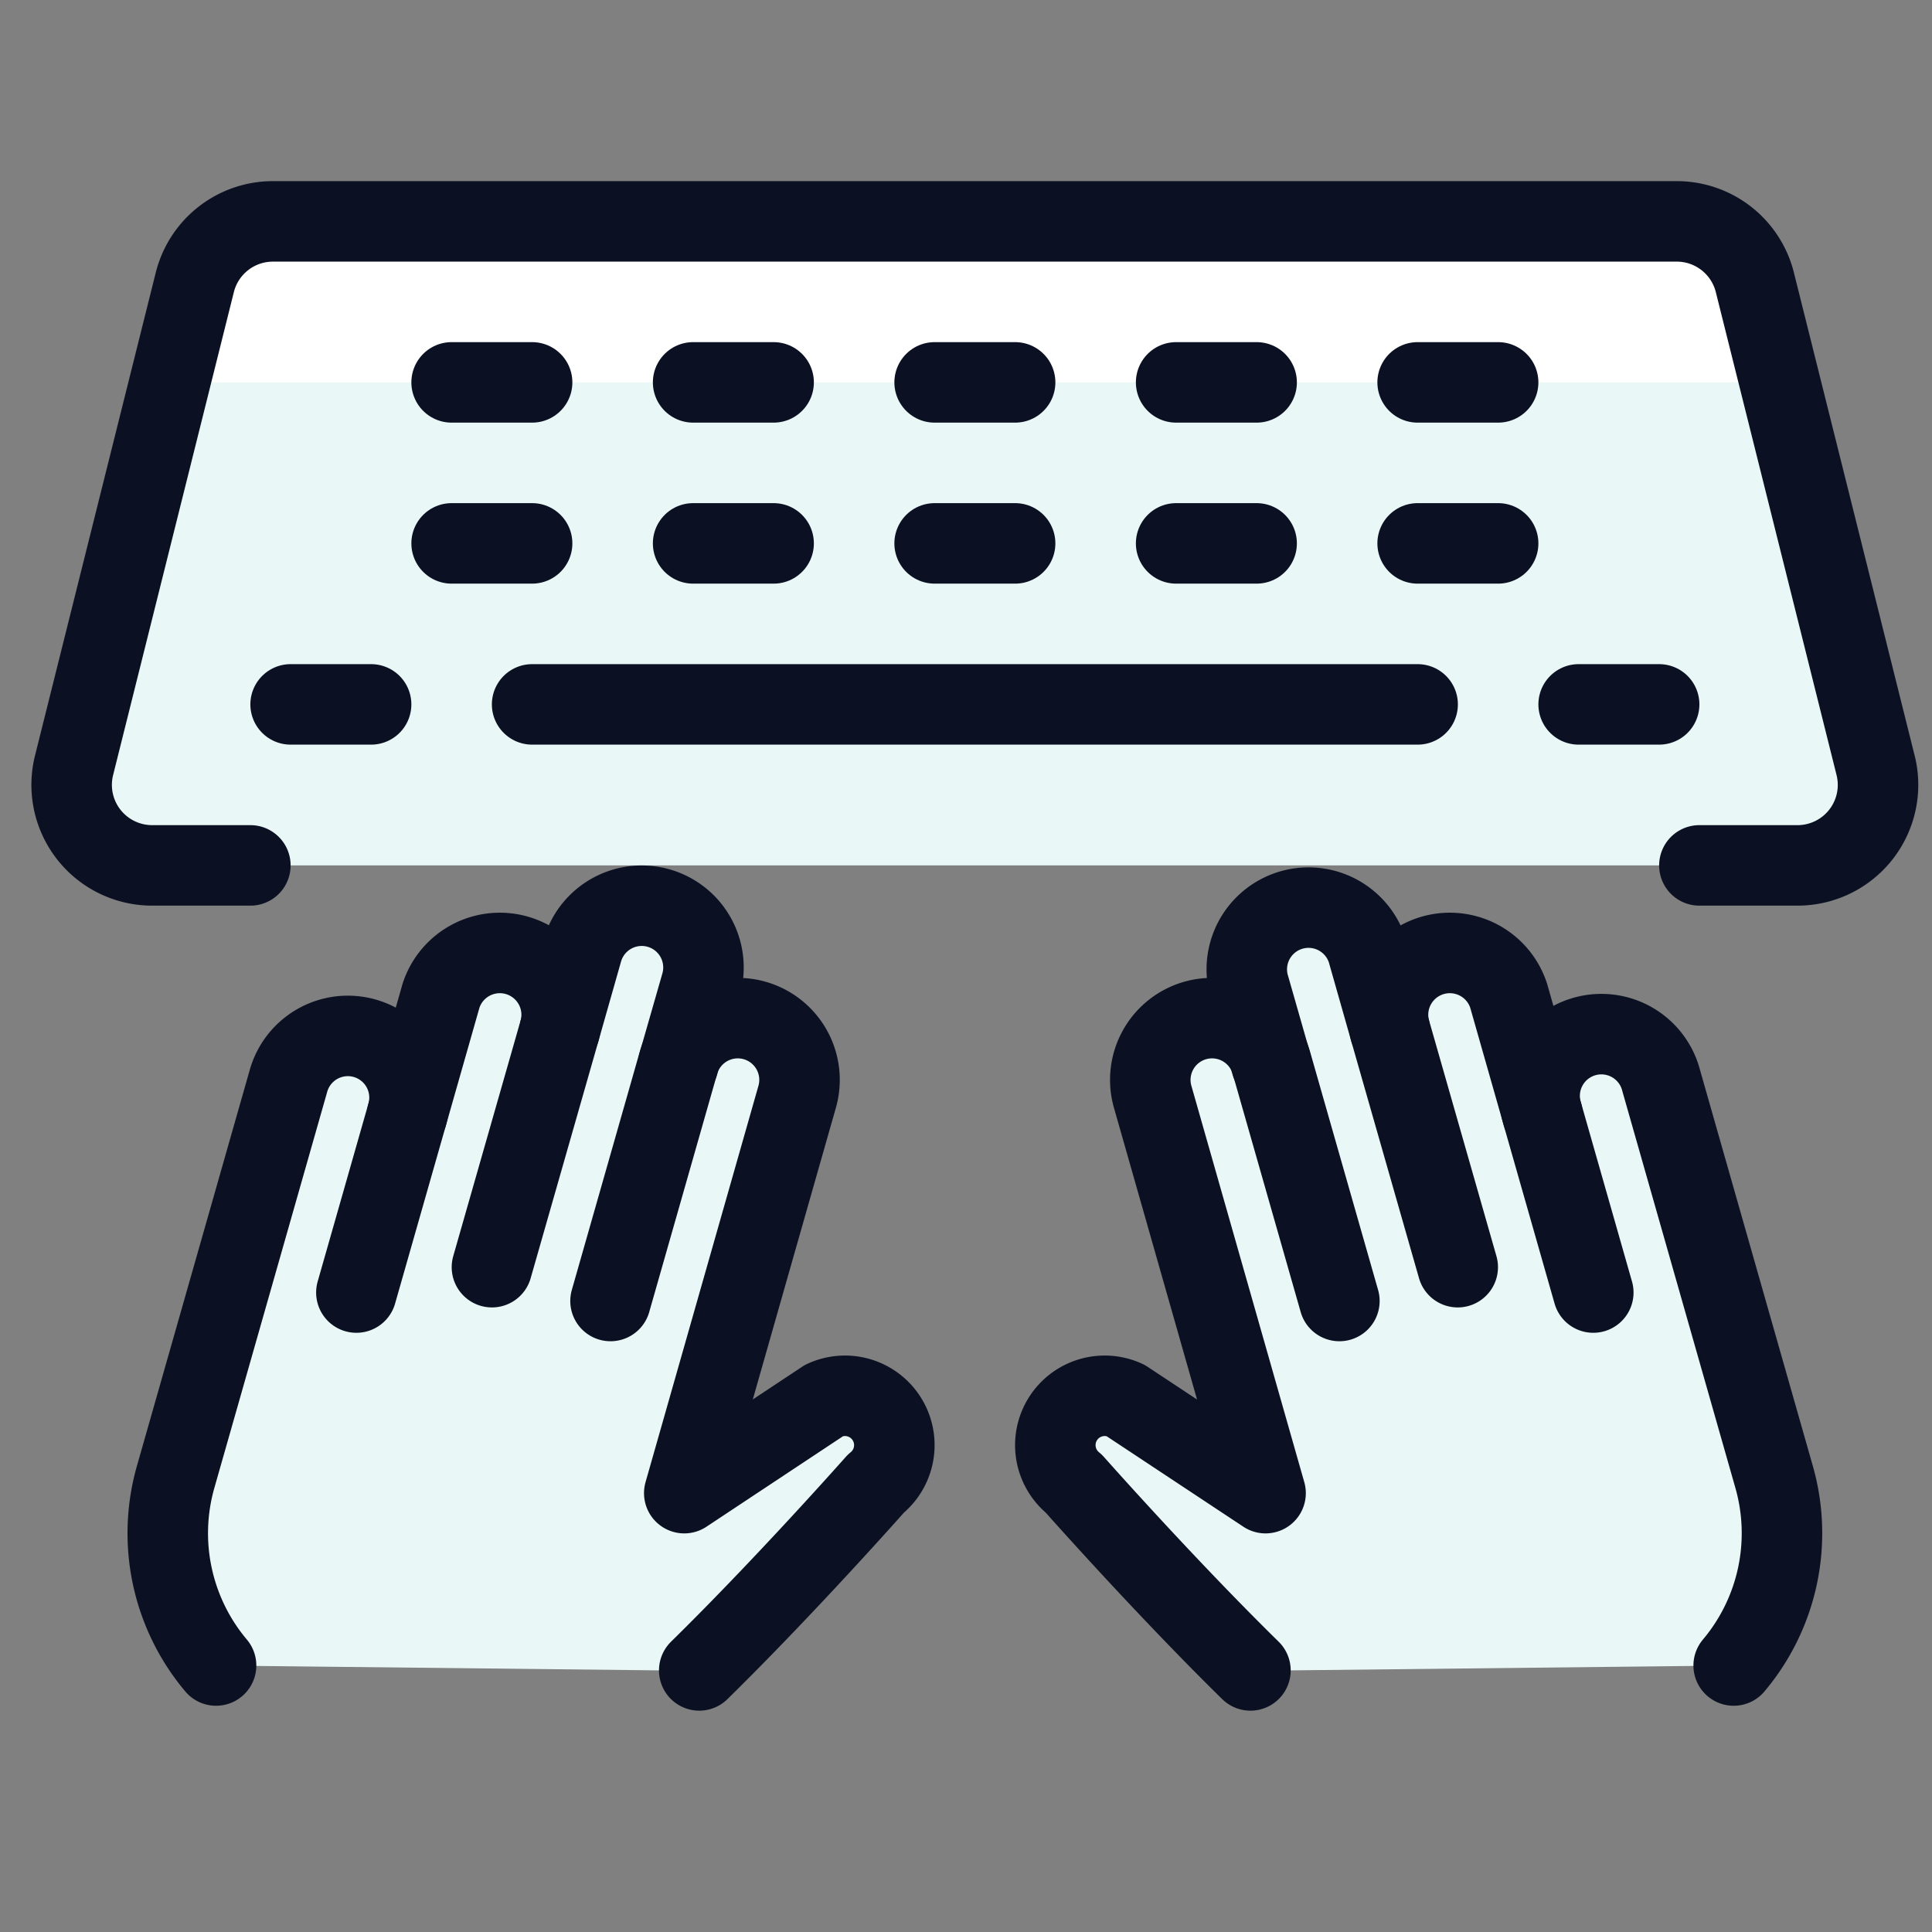 <svg xmlns="http://www.w3.org/2000/svg" viewBox="0 0 400 400"><rect x="0" y="0" width="400" height="400" fill="#808080" stroke="none"/><g transform="matrix(16.667,0,0,16.667,0,0)"><defs><style>.a{fill:#EAF7F7;}.b{fill:#ffffff;}.c{fill:none;stroke:#0B1123;stroke-linecap:round;stroke-linejoin:round;}.d{fill:#EAF7F7;}</style></defs><path class="a" d="M1.89,10.75A1,1,0,0,1,.92,9.507l1.5-6a1,1,0,0,1,.97-.757H20.829a1,1,0,0,1,.97.757l1.5,6a1,1,0,0,1-.97,1.243Z"></path><path class="b" d="M22.11,4.75,21.8,3.507a1,1,0,0,0-.97-.757H3.39a1,1,0,0,0-.97.757L2.11,4.75Z"></path><path class="c" d="M3.11,10.75H1.89A1,1,0,0,1,.92,9.507l1.5-6a1,1,0,0,1,.97-.757H20.829a1,1,0,0,1,.97.757l1.5,6a1,1,0,0,1-.97,1.243H21.11"></path><line class="c" x1="3.61" y1="8.75" x2="4.61" y2="8.75"></line><line class="c" x1="5.61" y1="6.75" x2="6.61" y2="6.75"></line><line class="c" x1="8.61" y1="6.75" x2="9.61" y2="6.75"></line><line class="c" x1="11.61" y1="6.75" x2="12.61" y2="6.75"></line><line class="c" x1="14.61" y1="6.75" x2="15.61" y2="6.75"></line><line class="c" x1="17.61" y1="6.75" x2="18.61" y2="6.75"></line><line class="c" x1="5.61" y1="4.75" x2="6.61" y2="4.75"></line><line class="c" x1="8.61" y1="4.75" x2="9.61" y2="4.75"></line><line class="c" x1="11.61" y1="4.75" x2="12.61" y2="4.75"></line><line class="c" x1="14.61" y1="4.75" x2="15.61" y2="4.75"></line><line class="c" x1="17.61" y1="4.75" x2="18.61" y2="4.75"></line><line class="c" x1="6.61" y1="8.75" x2="17.61" y2="8.75"></line><line class="c" x1="19.61" y1="8.75" x2="20.61" y2="8.75"></line><path class="d" d="M2.685,20.689a2.551,2.551,0,0,1-.5-2.35l1.4-4.914a.766.766,0,1,1,1.474.419l.42-1.474a.768.768,0,0,1,1.476.422l.28-.985a.767.767,0,0,1,1.475.422l-.282.983a.767.767,0,1,1,1.475.421L8.5,18.548,10.24,17.4a.613.613,0,0,1,.64,1.035s-1.117,1.263-2.194,2.32Z"></path><path class="d" d="M21.534,20.689a2.551,2.551,0,0,0,.5-2.35l-1.4-4.914a.767.767,0,1,0-1.475.419l-.42-1.474a.768.768,0,0,0-1.476.422l-.28-.985a.767.767,0,0,0-1.474.422l.281.983a.767.767,0,1,0-1.475.421l1.4,4.915L13.979,17.4a.613.613,0,0,0-.64,1.035s1.117,1.263,2.194,2.32Z"></path><path class="c" d="M8.427,13.212l.282-.983a.767.767,0,0,0-1.475-.422l-.28.985"></path><path class="c" d="M6.111,15.741l.843-2.949a.768.768,0,0,0-1.476-.422l-.42,1.474"></path><path class="c" d="M8.686,20.75c1.077-1.057,2.194-2.32,2.194-2.32a.613.613,0,0,0-.64-1.035L8.5,18.548l1.4-4.915a.767.767,0,1,0-1.475-.421l-.841,2.949"></path><path class="c" d="M4.427,16.056l.631-2.212a.766.766,0,1,0-1.474-.419l-1.4,4.914a2.551,2.551,0,0,0,.5,2.35"></path><path class="c" d="M15.792,13.212l-.281-.983a.767.767,0,0,1,1.474-.422l.28.985"></path><path class="c" d="M18.108,15.741l-.843-2.949a.768.768,0,0,1,1.476-.422l.42,1.474"></path><path class="c" d="M15.533,20.75c-1.077-1.057-2.194-2.32-2.194-2.32a.613.613,0,0,1,.64-1.035l1.742,1.153-1.4-4.915a.767.767,0,1,1,1.475-.421l.842,2.949"></path><path class="c" d="M19.792,16.056l-.631-2.212a.767.767,0,1,1,1.475-.419l1.4,4.914a2.551,2.551,0,0,1-.5,2.35"></path></g></svg>